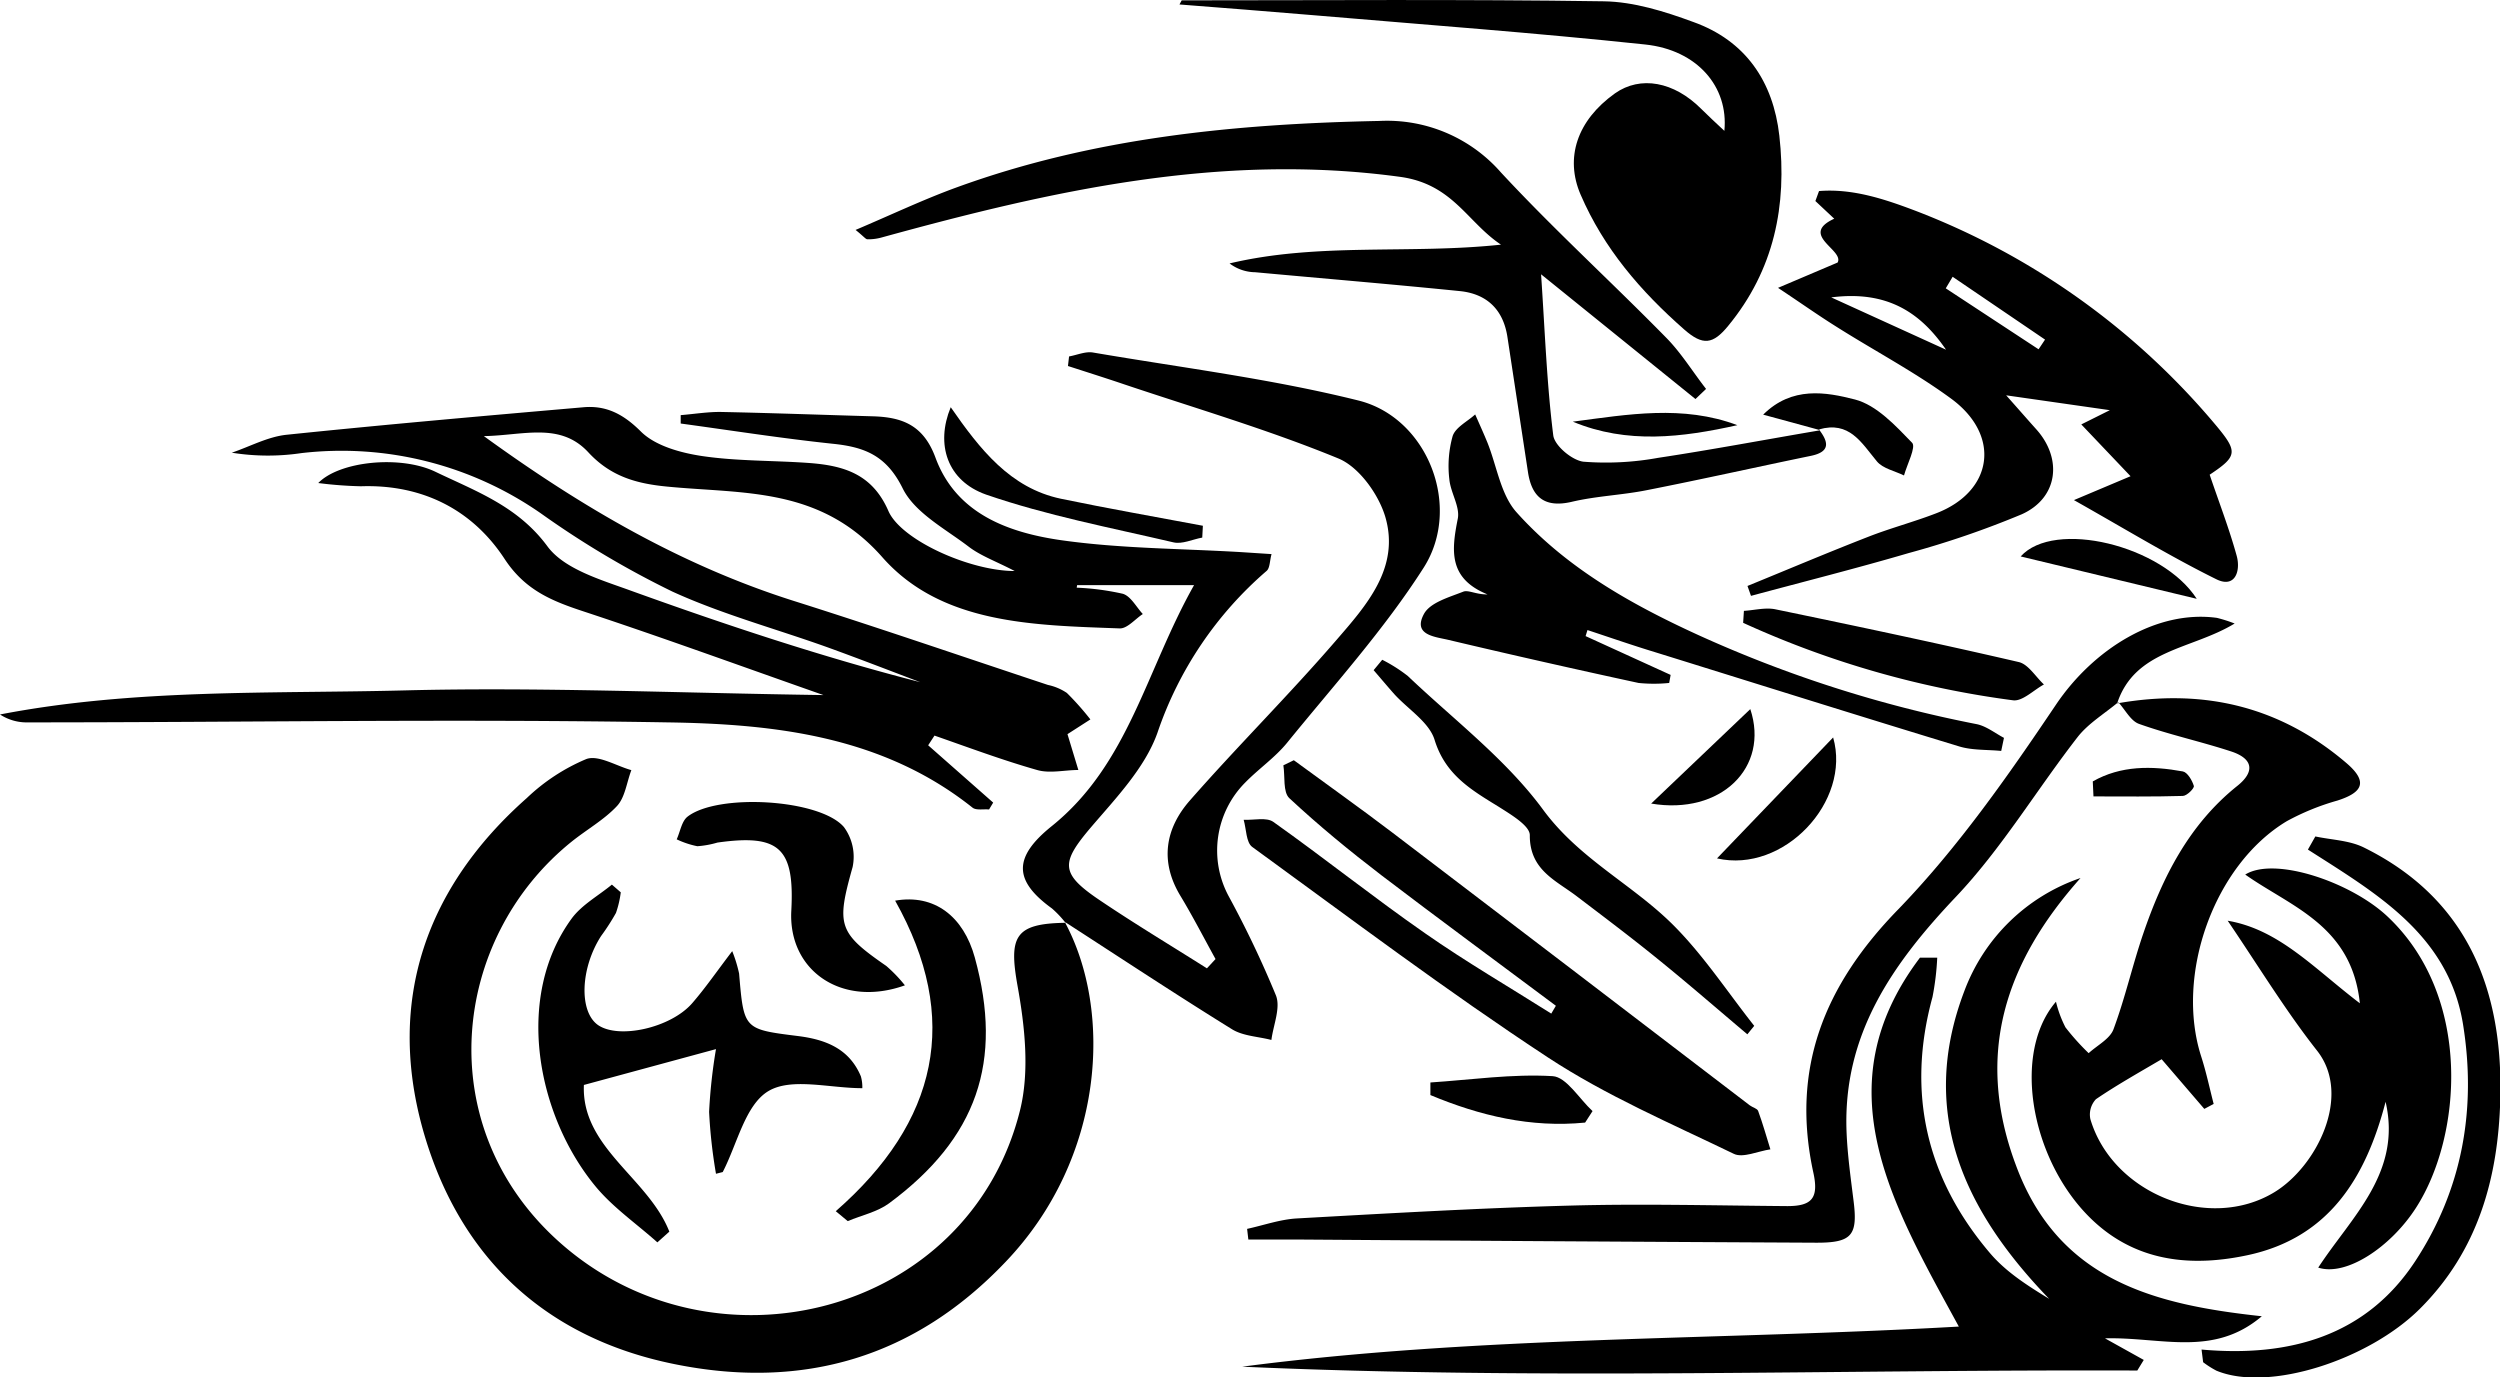 <svg xmlns="http://www.w3.org/2000/svg" viewBox="0 0 363.38 200.22"><g id="Capa_2" data-name="Capa 2"><g id="_9box_logo" data-name="9box logo"><g id="moto"><path d="M154.91,134.17a15.31,15.31,0,0,0-2-2.12c-5.52-4-5.75-7.39,0-12,11.15-9,13.67-22.64,20.65-35h-17l-.06.37a37.23,37.23,0,0,1,6.72.89c1.16.37,1.94,1.92,2.89,2.94-1.12.73-2.27,2.14-3.37,2.09-12.4-.46-25.84-.58-34.45-10.3C119.26,70.74,108.09,71.81,97,70.73c-4.51-.43-8.25-1.48-11.5-5-4.09-4.41-9.43-2.44-15.17-2.34,14.42,10.46,28.85,18.82,45,23.94,12.37,3.91,24.64,8.13,37,12.23a7.77,7.77,0,0,1,2.74,1.16,40.51,40.51,0,0,1,3.42,3.85l-3.33,2.14,1.58,5.21c-2,0-4.16.54-6,0-5-1.42-9.95-3.27-14.91-5l-.92,1.41,9.45,8.33-.6,1c-.82-.08-1.89.16-2.42-.28C128.3,107,112.63,105.23,97,105c-30.95-.53-61.93,0-92.89,0A7.09,7.09,0,0,1,0,103.85c19.49-3.76,39.24-3,58.86-3.5s39.56.38,60.83.68c-12.3-4.32-23.48-8.4-34.78-12.13-4.65-1.53-8.56-3.08-11.56-7.65-4.71-7.2-12-10.87-20.89-10.57a58.72,58.72,0,0,1-6.2-.47c3.06-3.17,11.91-4.08,17-1.65,5.88,2.83,12,5,16.31,10.85,2.44,3.31,7.74,4.85,12,6.4,13.86,5,27.85,9.66,42.2,13.35-4.49-1.7-9-3.45-13.48-5.07C112.76,91.39,105,89.3,97.76,86a133.42,133.42,0,0,1-19-11.28,50.68,50.68,0,0,0-34.95-8.86,33.06,33.06,0,0,1-10.12-.06c2.66-.9,5.25-2.33,8-2.61,14.38-1.49,28.78-2.75,43.18-4,3.26-.27,5.74,1,8.27,3.52,2.1,2.1,5.79,3.11,8.93,3.58,5.08.75,10.29.63,15.44,1s9.29,1.61,11.63,7C131,78.52,141,83,147.49,83c-2.7-1.41-5-2.22-6.77-3.6-3.4-2.58-7.77-4.89-9.51-8.41-2.35-4.76-5.5-6-10.09-6.48-7.42-.78-14.79-1.94-22.18-2.95l0-1.22c2-.16,3.94-.49,5.9-.46,7.33.15,14.65.42,22,.63,4.28.12,7.38,1.26,9.13,6,3,8.16,10.57,10.89,18.21,12,8.69,1.24,17.56,1.22,26.35,1.75l4.29.28c-.27,1-.23,2-.7,2.43a53.89,53.89,0,0,0-15.9,23.59c-1.82,5.07-6,9.42-9.64,13.68-4.39,5.17-4.51,6.7,1.2,10.56,5.12,3.46,10.42,6.64,15.65,9.95l1.25-1.35c-1.7-3.08-3.31-6.22-5.13-9.23-3-5-2.16-9.76,1.4-13.82,6.9-7.87,14.34-15.26,21.18-23.18,4.43-5.12,9.44-10.65,7.2-18.13-1-3.26-3.81-7.17-6.79-8.4-10.12-4.16-20.67-7.26-31.06-10.75-2.74-.93-5.5-1.8-8.25-2.69l.16-1.39c1.17-.21,2.39-.76,3.49-.57,12.92,2.21,26,3.83,38.67,7,10,2.56,15,15.45,9.39,24.26-5.74,9-13.06,17.09-19.84,25.44-1.77,2.18-4.18,3.82-6.14,5.84a14,14,0,0,0-2.34,16.54,149,149,0,0,1,6.85,14.39c.69,1.8-.39,4.28-.67,6.45-1.92-.5-4.12-.56-5.73-1.56-8.17-5.06-16.19-10.36-24.26-15.58Z"></path><path d="M307.73,102.24c12.46-2.21,23.65.38,33.37,8.71,3.23,2.78,2.17,4.28-1.34,5.41a35.35,35.35,0,0,0-7.37,3c-10.58,6.35-16.27,22.35-12.43,34.24.72,2.24,1.21,4.57,1.8,6.86l-1.36.72-6.2-7.22c-3.4,2-6.57,3.78-9.55,5.81a3.26,3.26,0,0,0-.81,2.9c3.2,10.8,17.16,16.43,26.73,10.63,6.19-3.76,11.33-14.08,6.23-20.57-4.58-5.82-8.46-12.2-13-18.9,7.47,1.27,12.52,6.91,19.21,12-1.18-11.34-10-14-16.66-18.71,4.27-2.66,15.31,1.07,20.64,6.06,12.45,11.67,10.87,32,4.17,42.39-3.66,5.69-10.13,10-14.2,8.68,4.82-7.39,12.18-13.78,9.79-24.1-2.86,11-8.2,19.73-20,22.28-7,1.51-14.1,1.23-20.17-3.08-10.7-7.6-14.85-25.47-7.74-33.75a16.45,16.45,0,0,0,1.38,3.73,35,35,0,0,0,3.37,3.75c1.24-1.14,3.08-2.06,3.61-3.47,1.68-4.51,2.74-9.24,4.29-13.8,2.82-8.28,6.67-15.95,13.71-21.58,2.7-2.16,2.16-4-.88-5-4.42-1.45-9-2.44-13.38-4-1.21-.41-2-2-3-3.12Z"></path><path d="M154.76,134c7,12.92,5.83,34.31-8.58,49.4C133,197.26,116.83,202.1,98,198.27c-19.23-3.91-31.48-16-36.56-34.17C56.25,145.43,61.87,129,76.57,116a28.47,28.47,0,0,1,8.65-5.67c1.75-.64,4.34,1,6.55,1.61-.68,1.78-.92,4-2.12,5.25-1.88,2-4.44,3.43-6.63,5.2-17.47,14.13-20.45,41.36-1.78,58.09,22.45,20.11,59.51,10.71,67-19,1.44-5.7.73-12.27-.34-18.2-1.28-7.16-.41-9.05,7-9.15Z"></path><path d="M284.72,192.82C275,175,264.87,158,279.07,139.2h2.51a38.83,38.83,0,0,1-.69,5.73c-3.81,13.93-.88,26.37,8.4,37.26,2.28,2.67,5.36,4.65,8.56,6.6-12.32-12.76-19.06-27-12.35-44.68a27.52,27.52,0,0,1,16.91-16.49C291.47,139.9,287,153.25,293,169.32c6.18,16.82,20.18,20.32,35.76,22-7.07,6-14.6,3-22.8,3.21l5.64,3.14-.94,1.54c-43.36-.17-86.72,1.39-130.11-.56C214.89,194.16,249.54,194.82,284.72,192.82Z"></path><path d="M321.18,69c1.35,4,2.84,7.84,3.93,11.8.6,2.18-.23,4.74-2.95,3.4-6.76-3.34-13.22-7.29-20.71-11.51l8.23-3.47-7.16-7.53,4.15-2.07L291.6,57.46c2.08,2.34,3.21,3.64,4.36,4.92,3.88,4.31,3.18,10-2.09,12.37a133.3,133.3,0,0,1-16.44,5.64c-7.6,2.23-15.28,4.16-22.92,6.22L254,85.17c5.85-2.39,11.66-4.85,17.54-7.14,3.26-1.28,6.66-2.17,9.91-3.43,8.25-3.18,9.45-11.3,2.16-16.65-5.33-3.91-11.23-7-16.84-10.56-2.55-1.6-5-3.34-8.33-5.55l8.66-3.68c1-1.83-5.64-4-.49-6.37l-2.74-2.57.53-1.45c4.83-.39,9.47,1.14,14,2.86a106.78,106.78,0,0,1,43.44,30.89C325.31,65.64,325.33,66.24,321.18,69Zm-55-25.77,16.68,7.6C279.09,45.34,274.23,42.21,266.22,43.22Zm17.64-3-1,1.68,13.49,8.86.94-1.41Z"></path><path d="M264.39,62.43c1.41,1.83,1.68,3.24-1.18,3.83-8,1.65-15.92,3.43-23.91,5-3.58.71-7.29.84-10.84,1.68-3.86.9-5.77-.6-6.35-4.21-1-6.57-2-13.15-3-19.73-.6-4-3-6.3-6.94-6.69-9.9-1-19.82-1.83-29.73-2.74a6.27,6.27,0,0,1-3.72-1.28c12.92-3.07,26.16-1.31,39.45-2.73-4.93-3.28-7-8.82-14.7-9.86-26.11-3.55-50.76,2.06-75.44,8.85a7.13,7.13,0,0,1-1.95.23c-.25,0-.49-.37-1.72-1.36,5.25-2.23,9.9-4.44,14.71-6.19C158.93,20,179.59,18,200.49,17.58a22,22,0,0,1,17.67,7.48c7.68,8.28,16.06,15.91,24,24,2.21,2.23,3.89,5,5.82,7.47L246.44,58,224,39.87c.57,8.49.84,16,1.77,23.41.19,1.5,2.74,3.64,4.4,3.83A42.21,42.21,0,0,0,241,66.55c7.87-1.19,15.69-2.67,23.52-4Z"></path><path d="M171.76.05c20.45,0,40.91-.17,61.35.14,4.38.06,8.87,1.48,13,3,7.62,2.72,11.63,8.67,12.52,16.53,1.14,10.12-.74,19.51-7.44,27.65-2.2,2.68-3.66,2.92-6.39.52-6.34-5.57-11.68-11.77-15.06-19.61-2.29-5.32-.54-10.76,5-14.71,3.7-2.61,8.58-1.72,12.55,2.27,1,1,2.09,2,3.35,3.18.63-6.42-3.95-11.75-11.49-12.55-16-1.7-32.07-2.88-48.12-4.25-6.52-.56-13.06-1.05-19.59-1.57Z"></path><path d="M307.73,102.24l.18-.19c-2,1.67-4.31,3.06-5.86,5-6,7.71-11.07,16.24-17.73,23.28-9.28,9.79-16.47,20.06-15.92,34.17.13,3.3.59,6.6,1,9.89.67,5.16-.17,6.26-5.44,6.24q-37.44-.19-74.89-.46c-2.54,0-5.08,0-7.62,0l-.18-1.55c2.43-.53,4.83-1.39,7.28-1.52,13.29-.74,26.58-1.51,39.88-1.87,10.44-.28,20.9,0,31.36.08,3.53,0,4.6-1.12,3.79-4.84-3.29-15.07,1.51-27.18,12.31-38.27,8.71-9,16-19.45,23-29.85,5.42-8,14.58-13.75,23.35-12.54a20.53,20.53,0,0,1,2.57.82C318.54,94.44,310.32,94.38,307.73,102.24Z"></path><path d="M226.15,146.19c-8.48-6.34-17-12.6-25.4-19-4.61-3.53-9.1-7.22-13.34-11.17-.95-.89-.61-3.15-.87-4.78l1.52-.74c4.78,3.51,9.62,6.94,14.34,10.53q26,19.79,51.93,39.63c.39.3,1.08.45,1.22.82.67,1.83,1.2,3.71,1.78,5.58-1.8.26-4,1.3-5.32.65-9.12-4.41-18.55-8.45-27-14-14.69-9.65-28.76-20.25-43-30.61-.89-.65-.85-2.59-1.24-3.94,1.46.07,3.32-.41,4.32.31,7.44,5.28,14.59,11,22.07,16.2,5.93,4.14,12.2,7.79,18.32,11.66Z"></path><path d="M230.47,92.46l12.36,5.64-.21,1.17a22,22,0,0,1-4.45,0q-13.87-3-27.68-6.27c-1.92-.45-5.2-.69-3.5-3.79.91-1.64,3.65-2.4,5.7-3.21.73-.29,1.86.43,3.53.4-5.75-2.33-5.23-6.44-4.33-11,.35-1.77-1.07-3.82-1.23-5.78a16.16,16.16,0,0,1,.49-6.25c.43-1.27,2.14-2.1,3.27-3.13.6,1.36,1.22,2.72,1.78,4.09,1.37,3.41,1.92,7.54,4.22,10.12,7.16,8,16.46,13.28,26.18,17.74a181.63,181.63,0,0,0,40.68,13.06c1.42.28,2.69,1.31,4,2l-.4,1.9c-2-.2-4.17-.07-6.09-.65C270,104,255.3,99.37,240.55,94.79c-3.29-1-6.54-2.13-9.81-3.21Z"></path><path d="M104.07,170.61a74.4,74.4,0,0,1-1-9,77.31,77.31,0,0,1,1-9.12l-19.2,5.21c-.39,9.11,9.35,13.51,12.42,21.32l-1.74,1.56c-3-2.69-6.45-5.06-9-8.15-8.5-10.31-11.81-27.46-3.47-38.9,1.46-2,3.88-3.32,5.86-4.95l1.29,1.12a14.38,14.38,0,0,1-.7,3,32.32,32.32,0,0,1-2.16,3.35c-3,4.66-3.24,10.93-.48,12.92,3,2.12,10.58.46,13.72-3.15,1.91-2.2,3.57-4.62,5.82-7.57a20,20,0,0,1,1,3.26c.69,8.12.67,8.09,8.55,9.08,4,.5,7.46,1.82,9.15,5.86a5.69,5.69,0,0,1,.21,1.72c-4.78,0-10.33-1.59-13.68.44s-4.5,7.68-6.61,11.75Z"></path><path d="M320,196.16c12.84,1.15,23.94-2,31.07-12.86,6.82-10.41,8.92-22.05,6.94-34.39-2.1-13-12.51-19-22.55-25.42l1.08-1.91c2.34.5,4.9.56,7,1.58,15.24,7.5,20.31,20.88,19.88,36.68-.31,11.29-3.18,21.92-11.68,30.39-7.46,7.44-22,12.16-29.58,9a13.66,13.66,0,0,1-1.93-1.23Z"></path><path d="M121.48,176.05c14.87-13,18.25-28,8.63-45.14,5.73-1,9.94,2.31,11.58,8.27,4.15,15.11.34,26.25-12.47,35.73-1.7,1.25-4,1.74-6,2.58Z"></path><path d="M131.53,143.22c-9.16,3.29-17-2.14-16.51-10.87.48-9.1-1.74-11.15-10.74-9.88a13.83,13.83,0,0,1-2.92.53,12.85,12.85,0,0,1-3-1c.51-1.12.72-2.63,1.58-3.3,4.4-3.42,19.23-2.57,22.73,1.52a7.29,7.29,0,0,1,1.26,5.8c-2.37,8.44-2.13,9.53,4.89,14.38A21.11,21.11,0,0,1,131.53,143.22Z"></path><path d="M200.91,95.9a22.37,22.37,0,0,1,3.72,2.36c6.69,6.36,14.27,12.1,19.66,19.43,5.22,7.1,12.78,10.74,18.69,16.54,4.51,4.44,8.05,9.88,12,14.88l-1,1.23c-4.36-3.68-8.66-7.42-13.09-11-3.83-3.11-7.78-6.08-11.71-9.07-3.06-2.33-6.85-3.81-6.82-8.88,0-1.38-2.76-3-4.53-4.13-4-2.46-7.74-4.63-9.31-9.72-.79-2.57-3.85-4.44-5.86-6.65-1-1.13-2-2.32-3-3.48Z"></path><path d="M253.48,88.79c1.52-.09,3.12-.52,4.56-.23,11.82,2.45,23.63,4.94,35.39,7.67,1.39.32,2.45,2.14,3.66,3.26-1.5.81-3.12,2.48-4.49,2.3a137.23,137.23,0,0,1-39.23-11.26Z"></path><path d="M174.75,78.14c-1.41.25-2.92,1-4.2.69-9.13-2.13-18.4-3.9-27.22-6.94-5.66-2-7.37-7.3-5.14-12.7,4.26,6.14,8.66,11.75,16,13.3,6.86,1.43,13.76,2.63,20.65,3.93Z"></path><path d="M230.4,163.17c-7.89.78-15.3-1-22.49-4v-1.83c5.93-.39,11.89-1.27,17.77-.92,2,.12,3.87,3.3,5.8,5.08Z"></path><path d="M264.55,62.52l-8.27-2.25c4.18-4.16,9.12-3.29,13.35-2.2,3.14.82,5.88,3.79,8.3,6.29.6.62-.73,3.12-1.18,4.75-1.34-.66-3.08-1-3.95-2.06-2.25-2.72-4-5.91-8.42-4.63Z"></path><path d="M266.45,107.19c2.67,9.31-7.19,19.8-16.88,17.58Z"></path><path d="M293.71,80.88c4.86-5.41,20.57-1.64,25.59,6.16Z"></path><path d="M254.41,103.07c2.81,8.48-4.27,15.44-14.41,13.73C244.87,112.17,249.51,107.74,254.41,103.07Z"></path><path d="M252.53,61.8c-8,1.78-16,2.79-23.92-.51C236.61,60.24,244.6,58.82,252.53,61.8Z"></path><path d="M304.19,113.58c4.07-2.32,8.56-2.28,13.09-1.45.67.13,1.36,1.3,1.6,2.11.09.33-1,1.43-1.59,1.45-4.33.13-8.66.07-13,.07Z"></path></g></g></g></svg>